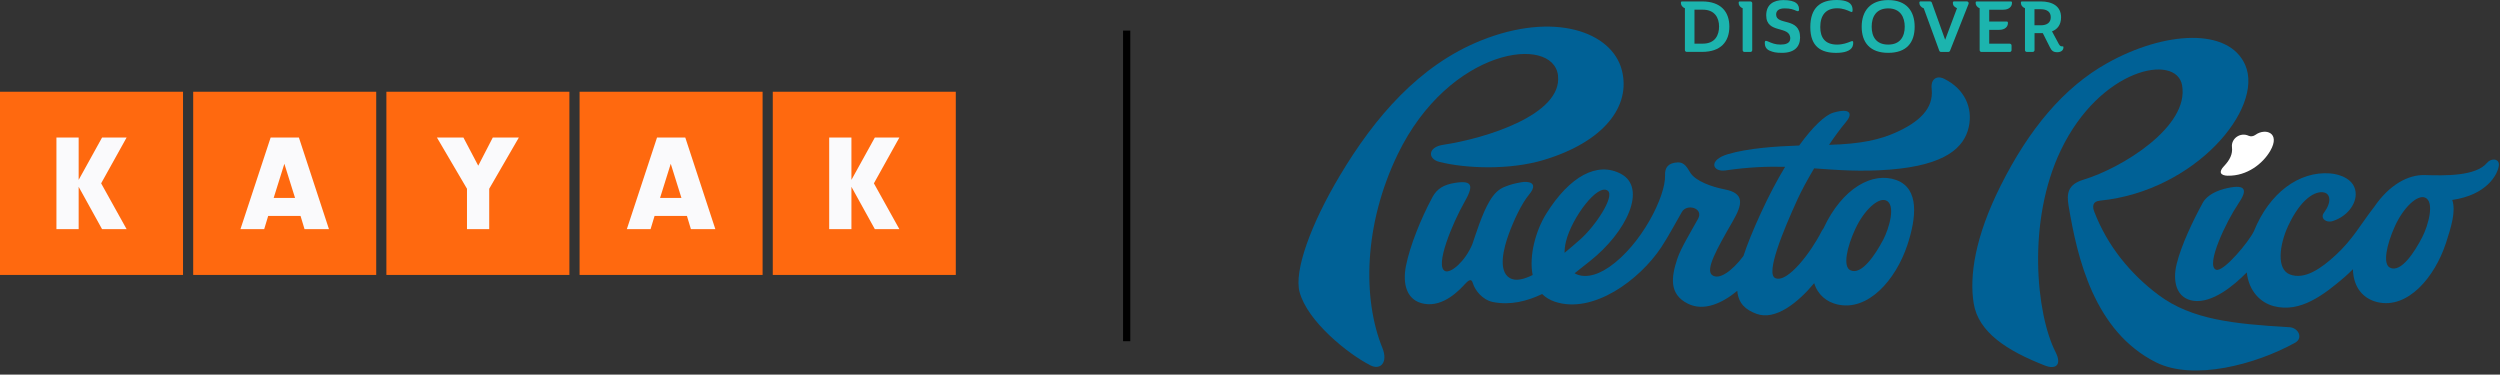 <?xml version="1.0" encoding="UTF-8" standalone="no"?><svg xmlns="http://www.w3.org/2000/svg" fill="none" height="49" style="" viewBox="0 0 327 49" width="327">
<rect x="0" y="0" width="327" height="49" fill="#333333" stroke="none"/>
<path d="M219.864 0.306C219.864 0.242 219.919 0.188 219.983 0.188H222.634C225.061 0.188 226.199 1.504 226.199 3.478C226.199 5.453 225.079 6.787 222.634 6.787H220.623C220.49 6.787 220.385 6.682 220.385 6.55V1.074C220.019 0.933 219.864 0.654 219.864 0.393V0.306ZM221.637 1.271V5.709H222.73C224.334 5.709 224.855 4.598 224.855 3.469C224.855 2.34 224.297 1.266 222.73 1.266H221.637V1.271Z" fill="#1CB4AE"/>
<path d="M227.538 0.188H228.955C229.087 0.188 229.192 0.293 229.192 0.425V6.559C229.192 6.691 229.087 6.797 228.955 6.797H228.178C228.045 6.797 227.94 6.691 227.94 6.559V1.074C227.574 0.933 227.419 0.654 227.419 0.393V0.306C227.419 0.242 227.474 0.188 227.538 0.188Z" fill="#1CB4AE"/>
<path d="M232.315 1.883C232.315 3.396 235.45 2.18 235.45 4.904C235.45 6.097 234.733 6.911 233.092 6.911C232.278 6.911 231.954 6.829 231.478 6.632C230.994 6.436 230.834 6.024 230.834 5.636C230.834 5.421 230.88 5.339 230.985 5.339C231.049 5.339 231.136 5.375 231.254 5.421C231.785 5.654 232.223 5.832 232.895 5.832C233.494 5.832 234.166 5.691 234.166 5.028C234.166 3.273 231.021 4.488 231.021 2.007C231.021 0.571 231.999 0.009 233.279 0.009C234.07 0.009 234.641 0.151 234.957 0.411C235.29 0.69 235.313 1.01 235.313 1.262C235.313 1.431 235.231 1.522 235.007 1.431C234.531 1.225 234.184 1.097 233.439 1.097C232.694 1.097 232.319 1.385 232.319 1.888L232.315 1.883Z" fill="#1CB4AE"/>
<path d="M240.221 0C241.126 0 241.853 0.187 242.141 0.635C242.264 0.823 242.319 1.065 242.319 1.316C242.319 1.586 242.255 1.623 242.013 1.513C241.629 1.344 241.09 1.083 240.294 1.083C238.814 1.083 238.091 1.997 238.091 3.538C238.091 4.936 238.727 5.832 240.285 5.832C241.058 5.832 241.629 5.608 242.114 5.412C242.328 5.329 242.402 5.366 242.402 5.599C242.402 5.75 242.374 5.955 242.301 6.111C242.031 6.678 241.218 6.915 240.166 6.915C238.229 6.915 236.789 6.134 236.789 3.556C236.789 0.978 238.123 0 240.221 0Z" fill="#1CB4AE"/>
<path d="M246.977 6.911C244.577 6.911 243.508 5.54 243.508 3.497C243.508 1.454 244.614 0.009 246.977 0.009C249.34 0.009 250.437 1.417 250.437 3.497C250.437 5.576 249.381 6.911 246.977 6.911ZM246.977 5.832C248.572 5.832 249.139 4.749 249.139 3.492C249.139 2.235 248.558 1.097 246.977 1.097C245.395 1.097 244.815 2.208 244.815 3.492C244.815 4.776 245.382 5.832 246.977 5.832Z" fill="#1CB4AE"/>
<path d="M257.283 0.187H255.556C255.492 0.187 255.437 0.242 255.437 0.306V0.393C255.437 0.795 255.743 0.942 255.94 1.056L255.976 1.074L254.427 5.206L252.681 0.343C252.649 0.247 252.557 0.187 252.457 0.187H251.173C251.109 0.187 251.054 0.242 251.054 0.306V0.393C251.054 0.644 251.223 0.932 251.625 1.083L253.659 6.637C253.691 6.728 253.782 6.792 253.878 6.792H254.843C254.939 6.792 255.026 6.733 255.062 6.641L257.489 0.507C257.549 0.352 257.434 0.183 257.27 0.183L257.283 0.187Z" fill="#1CB4AE"/>
<path d="M258.417 0.306C258.417 0.242 258.472 0.188 258.536 0.188H263.047C263.111 0.188 263.166 0.242 263.166 0.306V0.393C263.166 0.823 262.818 1.271 262.018 1.271H260.19V2.82H262.517C262.581 2.82 262.636 2.875 262.636 2.939V3.026C262.636 3.455 262.297 3.903 261.497 3.903H260.19V5.713H262.873C263.006 5.713 263.111 5.818 263.111 5.951V6.559C263.111 6.691 263.006 6.797 262.873 6.797H259.176C259.043 6.797 258.938 6.691 258.938 6.559V1.074C258.572 0.933 258.417 0.654 258.417 0.393V0.306Z" fill="#1CB4AE"/>
<path d="M264.331 0.306C264.331 0.242 264.386 0.188 264.45 0.188H266.927C268.476 0.188 269.587 0.832 269.587 2.258C269.587 3.236 269.13 3.817 268.403 4.104L269.29 5.754C269.45 6.042 269.578 6.061 269.72 6.061C269.861 6.061 269.898 6.061 269.898 6.193C269.898 6.559 269.61 6.829 269.084 6.829C268.559 6.829 268.348 6.623 268.125 6.175L267.201 4.338H266.118V6.554C266.118 6.687 266.013 6.792 265.88 6.792H265.103C264.971 6.792 264.866 6.687 264.866 6.554V1.074C264.5 0.933 264.336 0.654 264.336 0.393V0.306H264.331ZM266.109 1.211V3.309H266.922C267.745 3.309 268.239 2.962 268.239 2.253C268.239 1.545 267.745 1.207 266.922 1.207H266.109V1.211Z" fill="#1CB4AE"/>
<path d="M254.418 10.366C253.586 9.859 252.489 10.101 252.663 11.65C252.946 14.238 250.953 15.983 248.042 17.3C245.907 18.264 243.466 18.831 239.239 18.945C239.988 17.83 240.747 16.792 241.442 15.974C242.347 14.909 242.109 14.059 239.787 14.74C238.754 15.042 237.159 16.505 235.331 19.032C232.232 19.137 228.635 19.389 226.021 20.161C223.383 20.938 223.987 22.538 225.696 22.291C228.717 21.848 231.208 21.765 233.493 21.82C232.447 23.548 231.368 25.582 230.303 27.904C229.284 30.125 228.543 31.958 228.041 33.484C226.578 35.431 224.869 36.675 223.95 35.984C223.04 35.299 224.503 32.648 226.642 28.946C227.936 26.706 228.219 25.28 225.595 24.773C223.849 24.434 221.816 23.689 221.112 22.62C220.741 22.058 220.399 21.194 219.43 21.244C218.219 21.304 217.748 21.893 217.789 22.926C217.894 25.65 214.699 32.026 210.48 34.928C208.625 36.208 207.011 36.364 205.956 35.742C206.691 35.175 207.345 34.641 207.903 34.202C212.848 30.312 215.449 24.549 212.007 22.734C208.949 21.121 205.348 22.986 202.235 27.977C200.928 30.07 199.959 33.388 200.471 35.971C199.296 36.56 198.227 36.803 197.482 36.368C195.868 35.422 196.718 32.346 197.326 30.669C197.971 28.891 199.004 26.651 200.005 25.449C201.33 23.854 199.877 23.667 198.949 23.845C198.259 23.973 197.633 24.096 196.76 24.457C196.019 24.764 195.439 25.307 194.844 26.295C193.83 27.977 192.989 30.788 192.577 31.953C191.64 34.188 189.803 35.737 189.058 35.472C187.545 34.924 190.096 28.996 191.481 26.564C192.742 24.357 192.737 23.525 190.269 23.927C188.862 24.156 187.966 24.672 187.376 25.765C185.85 28.594 184.41 32.177 183.898 34.787C183.436 37.145 183.976 39.335 186.297 39.737C188.875 40.185 190.973 37.845 191.668 37.1C192.399 36.313 192.541 36.679 192.692 37.159C192.929 37.909 193.866 39.225 195.274 39.504C197.555 39.956 199.749 39.399 201.714 38.457C202.148 38.887 202.688 39.23 203.364 39.458C208.351 41.14 214.452 36.624 217.291 32.346C218.127 31.085 219.315 28.9 219.987 27.73C220.65 26.573 222.881 27.232 222.104 28.626C221.144 30.349 219.846 32.492 219.407 33.8C218.612 36.181 218.255 38.475 220.787 39.728C222.849 40.747 225.239 39.691 227.236 38.041C227.383 39.691 228.301 40.514 229.755 41.049C232.227 41.958 235.185 39.577 237.296 37.036C237.785 38.617 238.96 39.495 240.304 39.815C244.349 40.774 247.973 36.583 249.477 32.067C250.656 28.516 251.09 24.663 248.046 23.552C244.984 22.437 240.998 24.521 238.498 29.896C238.402 30.015 238.311 30.157 238.224 30.326C236.958 32.844 233.823 37.095 232.205 36.377C230.916 35.806 233.205 30.239 235.139 26.016C235.596 25.015 236.373 23.566 237.287 22.021C240.304 22.236 243.288 22.483 247.128 22.19C254.573 21.614 256.909 19.238 257.503 16.664C258.106 14.046 256.89 11.618 254.408 10.366H254.418ZM204.644 33.073C204.644 32.611 204.699 32.113 204.831 31.578C205.595 28.479 208.981 23.941 210.298 24.946C211.257 25.678 208.657 29.622 206.605 31.395C206.052 31.875 205.38 32.465 204.644 33.073ZM242.685 29.928C243.809 27.501 245.651 25.819 246.67 26.208C248.033 26.724 247.096 29.892 246.323 31.359C245.295 33.32 243.48 36.057 242.018 35.344C241.035 34.865 241.556 32.355 242.68 29.928H242.685Z" fill="#006196"/>
<path d="M203.785 9.877C204.393 15.001 194.306 18.113 188.766 18.941C186.732 19.242 186.723 20.787 188.268 21.176C191.705 22.04 197.432 22.282 201.961 20.911C209.8 18.538 213.36 13.89 212.136 9.173C210.828 4.141 203.264 1.463 193.725 5.293C185.649 8.533 179.817 15.316 175.246 22.981C171.434 29.366 169.25 35.436 169.981 38.183C171.009 42.041 176.302 46.273 179.218 47.772C180.589 48.476 181.577 47.383 180.818 45.514C178.203 39.079 178.373 29.407 182.801 20.221C189.557 6.212 203.15 4.507 203.79 9.877H203.785Z" fill="#006196"/>
<path d="M325.331 21.267C323.859 23.109 319.613 22.967 317.149 22.899C314.955 22.839 312.506 24.188 310.54 27.067C308.721 29.403 307.789 31.267 305.481 33.393C303.629 35.093 301.463 36.642 299.516 35.897C297.715 35.207 298.163 31.967 299.292 29.544C300.974 25.938 302.884 24.919 303.991 25.175C304.813 25.367 305.01 26.432 303.954 27.858C303.47 28.511 304.219 29.206 305.124 28.914C307.048 28.292 308.127 26.724 308.127 25.403C308.127 23.438 306.034 22.771 304.754 22.679C300.668 22.382 296.824 25.271 294.822 30.212C294.822 30.212 294.822 30.221 294.817 30.225C294.205 31.56 290.823 35.651 289.858 35.28C288.432 34.727 291.234 28.895 292.779 26.633C293.981 24.873 293.812 24.073 291.38 24.594C290.027 24.882 288.679 25.49 288.108 26.546C286.823 28.909 285.306 32.076 284.698 34.563C284.15 36.812 284.671 39.033 286.91 39.344C289.369 39.687 292.176 37.365 293.876 35.632C294.164 38.114 295.677 39.59 297.418 40.047C300.892 40.953 303.981 38.553 306.715 36.204C307.057 35.911 307.405 35.573 307.761 35.212C307.83 37.771 309.256 39.106 310.942 39.513C314.914 40.477 318.475 36.268 319.947 31.738C320.641 29.595 321.245 27.616 320.756 26.148C325.276 25.509 326.706 22.812 326.848 21.669C326.967 20.723 325.847 20.645 325.349 21.271L325.331 21.267ZM316.834 31.012C315.824 32.981 314.041 35.728 312.606 35.011C311.642 34.531 312.154 32.012 313.26 29.576C314.366 27.14 316.171 25.454 317.177 25.837C318.516 26.359 317.593 29.535 316.838 31.007L316.834 31.012Z" fill="#006196"/>
<path d="M299.434 42.799C292.175 42.374 286.668 41.812 282.362 38.603C278.624 35.815 275.644 32.141 273.939 27.716C273.687 27.058 273.633 26.349 274.707 26.24C287.07 25.006 296.156 14.224 293.679 8.51C291.54 3.574 283.144 4.054 275.621 8.259C269.94 11.436 265.383 16.893 261.667 24.325C258.307 31.034 257.59 36.135 258.157 39.668C258.764 43.462 262.521 45.884 267.503 47.822C268.865 48.352 269.734 47.754 268.865 46.049C266.315 41.035 265.113 28.923 269.551 19.654C274.711 8.872 284.657 6.952 285.416 11.148C286.403 16.591 277.449 22.021 272.545 23.493C270.419 24.133 270.314 25.358 270.57 26.898C271.695 33.667 273.893 43.343 282.015 47.397C286.928 49.847 295.032 47.681 300.192 44.833C301.298 44.221 300.631 42.863 299.443 42.794L299.434 42.799Z" fill="#006196"/>
<path d="M291.421 22.981C293.916 23.027 295.977 21.413 296.951 19.731C298.34 17.332 296.284 16.715 295.013 17.638C294.743 17.834 294.396 17.889 294.126 17.761C293.048 17.25 291.809 18.113 291.942 19.256C292.047 20.147 291.672 20.92 290.895 21.733C290.182 22.483 290.392 22.967 291.416 22.986L291.421 22.981Z" fill="white"/>
<path clip-rule="evenodd" d="M0 35.962H23.939V12H0V35.962ZM25.27 35.962H49.209V12H25.27V35.962ZM74.478 35.962H50.539V12H74.478V35.962ZM75.808 35.962H99.748V12H75.808V35.962ZM125.017 35.962H101.078V12H125.017V35.962Z" fill="#FF690F" fill-rule="evenodd"/>
<path clip-rule="evenodd" d="M10.288 23.53V17.991H7.381V29.971H10.288V24.432L13.35 29.971H16.559L13.229 23.981L16.559 17.991H13.35L10.288 23.53ZM35.077 28.247L34.556 29.971H31.452L35.4 17.991H39.097L43.027 29.971H39.833L39.312 28.247H35.077ZM37.194 21.421L35.795 25.894H38.594L37.194 21.421ZM63.989 29.971H61.082V24.69L57.152 17.991H60.616L62.554 21.673L64.456 17.991H67.865L63.989 24.69V29.971ZM85.616 28.247L85.095 29.971H81.991L85.939 17.991H89.636L93.566 29.971H90.371L89.851 28.247H85.616ZM87.734 21.421L86.334 25.894H89.133L87.734 21.421ZM111.366 23.53V17.991H108.459V29.971H111.366V24.432L114.428 29.971H117.637L114.306 23.981L117.637 17.991H114.428L111.366 23.53Z" fill="#FAFAFC" fill-rule="evenodd"/>
<rect fill="black" height="40.631" width="0.945" x="146.896" y="4"/>
</svg>